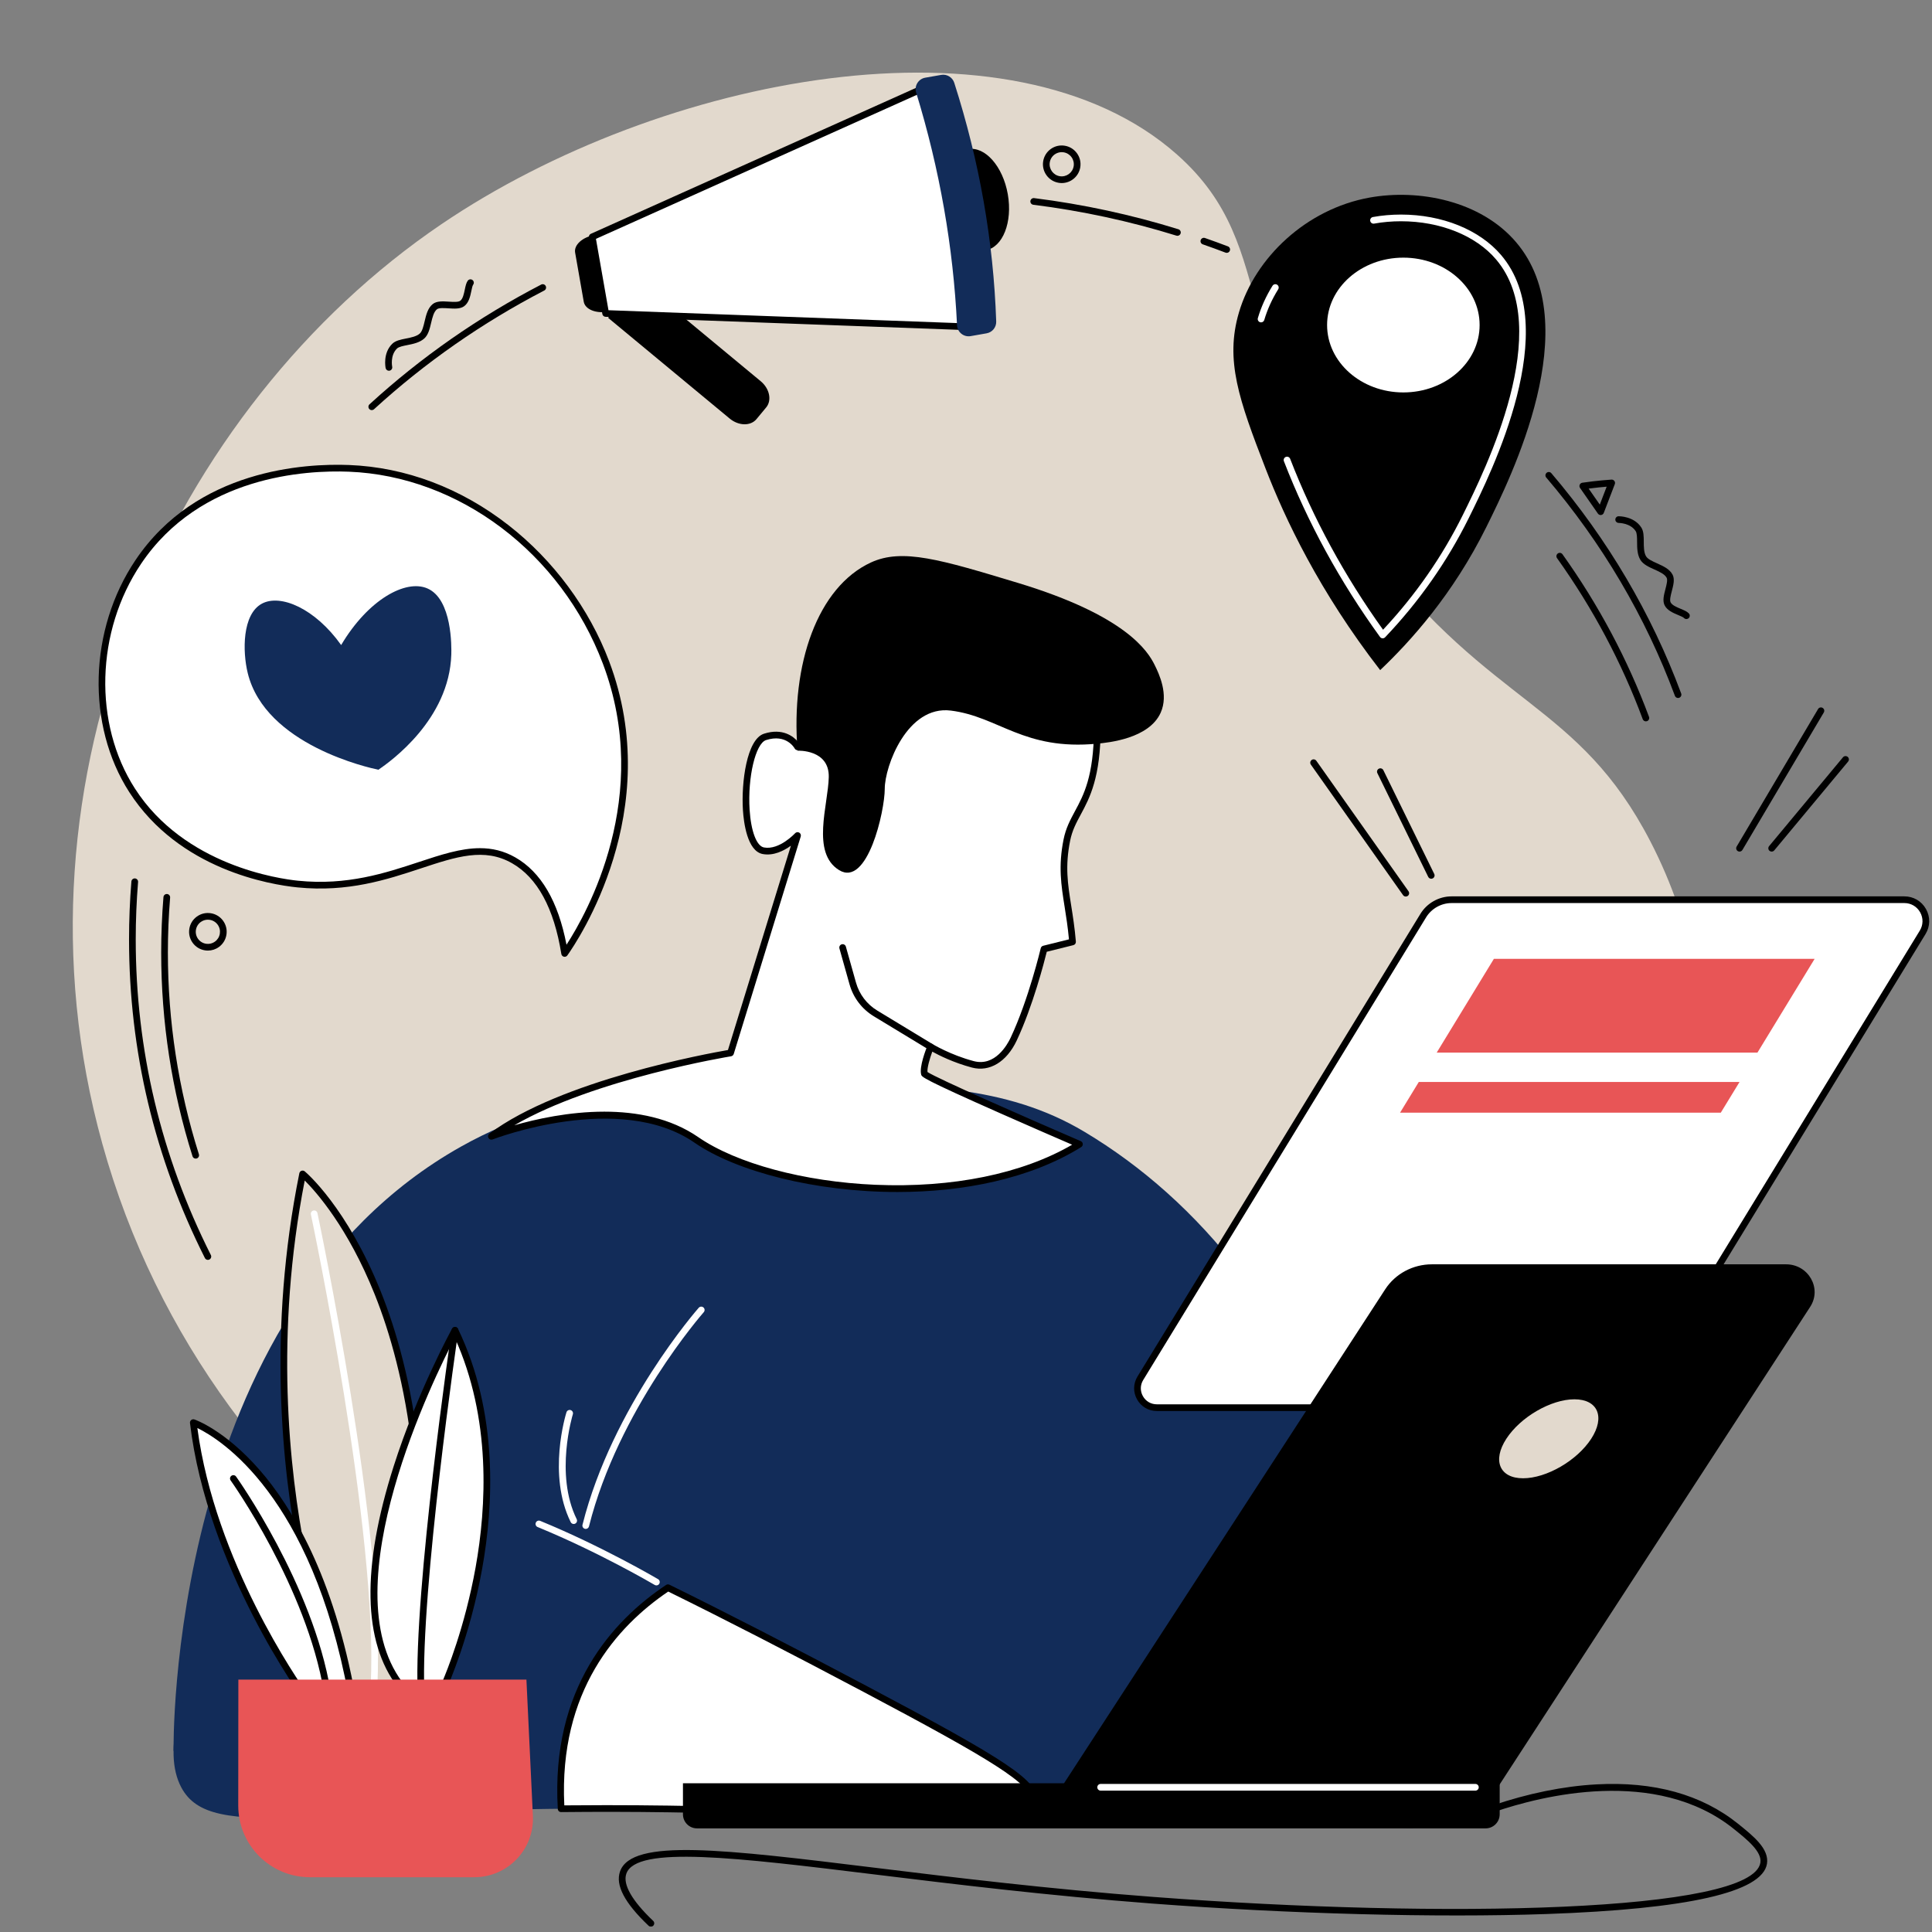 <svg xmlns="http://www.w3.org/2000/svg" xmlns:xlink="http://www.w3.org/1999/xlink" width="3000" zoomAndPan="magnify" viewBox="0 0 2250 2250" height="3000" preserveAspectRatio="xMidYMid meet" version="1.0"><rect x="0" y="0" width="2250" height="2250" fill="#808080" stroke="none"/><defs><clipPath id="b8f410d4c7"><path d="M 720 2077 L 2059 2077 L 2059 2243.566 L 720 2243.566 Z M 720 2077 " clip-rule="nonzero"/></clipPath></defs><path fill="#e2d9cd" d="M 1599.191 642.059 C 1423.715 413.074 1496.289 291.328 1370.82 180.039 C 1177.758 8.789 769.902 87.668 514.152 261.047 C 200.922 473.406 0.848 905.48 119.184 1332.07 C 245.215 1786.363 685.898 2066.957 1111.137 2048.949 C 1490.871 2032.867 1892.766 1777.215 1972.262 1422.602 C 1980.891 1384.168 2023.516 1175.918 1922.012 979.879 C 1838.113 817.855 1738.273 823.586 1599.191 642.059 " fill-opacity="1" fill-rule="nonzero"/><path fill="#ffffff" d="M 657.578 1110.395 C 666.855 1097.363 771.348 945.09 705.723 771.438 C 659.648 649.523 542.457 550.754 406.398 545.434 C 383.445 544.547 238.68 538.895 160.992 654.535 C 108.668 732.402 102.945 841.207 153.797 920.375 C 214.234 1014.445 329.656 1027.852 346.781 1029.578 C 466.668 1041.633 532.742 964.742 598.121 1001.859 C 638.125 1024.582 651.941 1075.273 657.578 1110.395 " fill-opacity="1" fill-rule="nonzero"/><path fill="#000000" d="M 558.945 987.785 C 572.91 987.785 586.508 990.781 600.043 998.469 C 629.977 1015.465 650.039 1049.691 659.75 1100.234 C 683.293 1063.953 760.473 927.336 702.078 772.82 C 653.453 644.145 534.57 554.34 406.25 549.332 C 356.48 547.375 233.246 553.965 164.223 656.699 C 111.496 735.176 108.559 842.734 157.082 918.258 C 214.797 1008.113 325.555 1023.527 347.172 1025.691 C 404.379 1031.461 448.719 1016.801 487.844 1003.891 C 513.273 995.48 536.57 987.785 558.945 987.785 Z M 657.578 1114.285 C 657.281 1114.285 656.988 1114.254 656.691 1114.184 C 655.152 1113.832 653.984 1112.574 653.73 1111 C 645.176 1057.66 625.82 1022.07 596.199 1005.242 C 563.973 986.945 531.453 997.672 490.281 1011.281 C 450.422 1024.441 405.25 1039.363 346.391 1033.453 C 315.148 1030.297 208.684 1013.008 150.523 922.469 C 100.379 844.406 103.352 733.328 157.758 652.348 C 228.965 546.355 355.465 539.551 406.547 541.543 C 472.496 544.121 536.691 568.363 592.199 611.645 C 644.586 652.488 686.195 708.754 709.367 770.062 C 775.172 944.176 672.66 1095.922 660.754 1112.645 C 660.012 1113.688 658.824 1114.285 657.578 1114.285 " fill-opacity="1" fill-rule="nonzero"/><path fill="#122c59" d="M 397.309 751.223 C 428.715 698.262 472.457 674.297 497.773 685.297 C 526.758 697.887 525.848 753.84 525.586 762.25 C 523.238 838.023 454.844 886.77 440.691 896.434 C 430.402 894.324 309.137 867.82 288.52 783.902 C 282.32 758.695 282.023 715.336 305.012 703.008 C 326.648 691.402 366.836 708.441 397.309 751.223 " fill-opacity="1" fill-rule="nonzero"/><path fill="#000000" d="M 708.207 370.129 L 849.824 487.48 C 860.195 496.074 874.16 496.359 881.008 488.09 L 892.285 474.477 C 899.133 466.219 896.273 452.551 885.898 443.957 L 744.285 326.586 L 708.207 370.129 " fill-opacity="1" fill-rule="nonzero"/><path fill="#000000" d="M 1173.684 226.211 C 1179.387 258.734 1167.906 287.926 1148.027 291.406 C 1128.156 294.902 1107.414 271.375 1101.699 238.852 C 1095.996 206.344 1107.473 177.148 1127.355 173.668 C 1147.223 170.172 1167.969 193.699 1173.684 226.211 " fill-opacity="1" fill-rule="nonzero"/><path fill="#000000" d="M 669.789 294.145 L 679.844 351.414 C 681.395 360.23 693.91 365.395 707.801 362.961 L 692.133 273.762 C 678.242 276.203 668.242 285.324 669.789 294.145 " fill-opacity="1" fill-rule="nonzero"/><path fill="#ffffff" d="M 1093.832 100.547 L 1071.566 104.453 L 689.68 275.859 L 705.344 365.055 L 1120.02 380.324 L 1142.285 376.418 L 1093.832 100.547 " fill-opacity="1" fill-rule="nonzero"/><path fill="#000000" d="M 708.633 361.281 L 1119.746 376.438 L 1137.773 373.273 L 1090.664 105.055 L 1072.719 108.219 L 694.039 278.168 Z M 1120.012 384.234 C 1119.969 384.234 1119.922 384.234 1119.875 384.234 L 705.199 368.953 C 703.363 368.891 701.824 367.551 701.504 365.742 L 685.84 276.531 C 685.531 274.77 686.457 273.039 688.082 272.305 L 1069.969 100.906 C 1070.262 100.781 1070.57 100.688 1070.887 100.629 L 1093.16 96.715 C 1094.184 96.543 1095.227 96.777 1096.074 97.355 C 1096.914 97.957 1097.488 98.867 1097.664 99.879 L 1146.121 375.75 C 1146.297 376.777 1146.062 377.824 1145.473 378.664 C 1144.879 379.508 1143.973 380.086 1142.957 380.273 L 1120.688 384.172 C 1120.465 384.219 1120.238 384.234 1120.012 384.234 " fill-opacity="1" fill-rule="nonzero"/><path fill="#122c59" d="M 1149 388.18 L 1130.402 391.449 C 1122.375 392.859 1114.957 386.895 1114.57 378.75 C 1110.156 287.613 1094.383 197.266 1066.945 107.785 C 1064.562 100.008 1069.508 91.895 1077.512 90.484 L 1096.098 87.227 C 1102.742 86.055 1109.246 89.984 1111.316 96.406 C 1140.676 188.016 1156.992 280.691 1160.18 374.418 C 1160.402 381.148 1155.637 387.02 1149 388.18 " fill-opacity="1" fill-rule="nonzero"/><path fill="#000000" d="M 1731.023 613.711 C 1692.078 692.309 1642.578 747 1607.34 780.414 C 1536.238 688.539 1496.492 604.113 1473.789 545.461 C 1442.914 465.668 1426.488 419.641 1442.852 363.957 C 1461.594 300.129 1521.207 243.496 1594.805 230.141 C 1652.254 219.727 1724.586 233.73 1765.773 282.223 C 1847.543 378.484 1759.867 555.477 1731.023 613.711 " fill-opacity="1" fill-rule="nonzero"/><path fill="#ffffff" d="M 1610.297 743.383 C 1610.207 743.383 1610.121 743.383 1610.031 743.371 C 1608.875 743.297 1607.82 742.711 1607.145 741.773 C 1560.535 677.434 1522.891 608.598 1495.242 537.156 C 1494.469 535.145 1495.465 532.891 1497.473 532.113 C 1499.477 531.355 1501.738 532.332 1502.512 534.344 C 1529.371 603.75 1565.75 670.695 1610.691 733.391 C 1648.316 693.215 1679.512 648.379 1703.441 600.043 C 1730.035 546.355 1810.984 382.969 1742.328 302.145 C 1718.68 274.293 1677.254 257.676 1631.543 257.676 C 1620.855 257.676 1610.352 258.598 1600.301 260.418 C 1598.176 260.801 1596.156 259.406 1595.758 257.281 C 1595.375 255.152 1596.781 253.133 1598.895 252.75 C 1609.414 250.848 1620.406 249.883 1631.543 249.883 C 1679.512 249.883 1723.148 267.535 1748.258 297.102 C 1820.23 381.824 1737.578 548.672 1710.43 603.496 C 1685.461 653.906 1652.711 700.57 1613.121 742.168 C 1612.375 742.945 1611.367 743.383 1610.297 743.383 " fill-opacity="1" fill-rule="nonzero"/><path fill="#ffffff" d="M 1468.648 375.43 C 1468.277 375.43 1467.91 375.375 1467.539 375.273 C 1465.473 374.664 1464.297 372.504 1464.906 370.438 C 1468.703 357.523 1474.441 344.863 1481.957 332.816 C 1483.102 330.992 1485.508 330.438 1487.32 331.574 C 1489.148 332.715 1489.715 335.109 1488.566 336.938 C 1481.418 348.391 1475.98 360.398 1472.367 372.629 C 1471.875 374.328 1470.316 375.43 1468.648 375.43 " fill-opacity="1" fill-rule="nonzero"/><path fill="#ffffff" d="M 1723.156 378.531 C 1723.156 421.879 1683.395 457.023 1634.332 457.023 C 1585.289 457.023 1545.527 421.879 1545.527 378.531 C 1545.527 335.199 1585.289 300.051 1634.332 300.051 C 1683.395 300.051 1723.156 335.199 1723.156 378.531 " fill-opacity="1" fill-rule="nonzero"/><path fill="#122c59" d="M 202.129 2039.055 C 202.129 2039.055 193.574 1528.242 536.844 1335.359 C 663.852 1263.992 815.844 1254.328 963.898 1260.66 C 1068.07 1265.102 1169.195 1261.977 1263.035 1318.137 C 1396.371 1397.918 1510.656 1535.387 1581.355 1746.238 L 1645.527 2129.316 L 202.129 2039.055 " fill-opacity="1" fill-rule="nonzero"/><path fill="#122c59" d="M 778.387 2106.691 C 369.266 2100.863 246.402 2147.496 211.176 2081.699 C 165.848 1997.027 296.832 1784.43 464.707 1743.211 C 506.531 1732.938 561.59 1730.625 1007.949 1967.188 C 1164.504 2050.152 1208.445 2077.316 1203.277 2097.828 C 1194.293 2133.457 1046.855 2110.52 778.387 2106.691 " fill-opacity="1" fill-rule="nonzero"/><path fill="#ffffff" d="M 682.16 1780.578 C 681.844 1780.578 681.523 1780.539 681.203 1780.457 C 679.121 1779.926 677.852 1777.816 678.379 1775.734 C 713.074 1637.637 812.758 1524.145 813.758 1523.008 C 815.188 1521.406 817.645 1521.262 819.254 1522.676 C 820.867 1524.105 821.012 1526.574 819.586 1528.18 C 818.598 1529.305 720.152 1641.43 685.93 1777.625 C 685.488 1779.398 683.902 1780.578 682.16 1780.578 " fill-opacity="1" fill-rule="nonzero"/><path fill="#ffffff" d="M 1007.949 1967.188 C 915.625 1918.25 840.086 1879.574 777.902 1849.039 C 717.777 1889.113 645.27 1966.836 653.504 2106.457 C 691.848 2106.047 733.383 2106.055 778.387 2106.691 C 1046.855 2110.52 1194.293 2133.457 1203.277 2097.828 C 1208.445 2077.316 1164.504 2050.152 1007.949 1967.188 " fill-opacity="1" fill-rule="nonzero"/><path fill="#000000" d="M 706.043 2102.285 C 730.105 2102.285 754.316 2102.453 778.445 2102.797 C 863.27 2104.012 936.938 2107.168 996.121 2109.695 C 1115.355 2114.805 1194.125 2118.172 1199.5 2096.867 C 1203.984 2079.078 1152.734 2048.324 1006.125 1970.621 C 918.707 1924.297 842.043 1884.91 778.207 1853.527 C 718.758 1893.754 650.656 1969.289 657.195 2102.527 C 673.363 2102.359 689.668 2102.285 706.043 2102.285 Z M 1118.473 2121.367 C 1086.477 2121.367 1045.699 2119.621 995.793 2117.484 C 936.656 2114.945 863.051 2111.793 778.332 2110.59 C 736.582 2109.988 694.598 2109.914 653.547 2110.352 C 651.375 2110.398 649.738 2108.758 649.617 2106.684 C 641.32 1966.059 713.625 1887.199 775.742 1845.793 C 776.895 1845.027 778.371 1844.938 779.617 1845.551 C 843.93 1877.117 921.363 1916.895 1009.773 1963.742 C 1170.348 2048.84 1212.98 2075.23 1207.055 2098.781 C 1202.672 2116.16 1173.676 2121.367 1118.473 2121.367 " fill-opacity="1" fill-rule="nonzero"/><path fill="#ffffff" d="M 764.434 1846.352 C 763.762 1846.352 763.078 1846.172 762.461 1845.809 C 761.82 1845.43 697.773 1807.754 626.121 1778.391 C 624.129 1777.578 623.18 1775.301 623.996 1773.305 C 624.809 1771.32 627.086 1770.375 629.07 1771.18 C 701.27 1800.777 765.777 1838.723 766.418 1839.102 C 768.273 1840.184 768.887 1842.582 767.793 1844.438 C 767.066 1845.664 765.766 1846.352 764.434 1846.352 " fill-opacity="1" fill-rule="nonzero"/><path fill="#ffffff" d="M 668.129 1774.828 C 666.695 1774.828 665.316 1774.039 664.633 1772.652 C 637.367 1717.449 658.781 1647.688 659.707 1644.742 C 660.355 1642.691 662.543 1641.559 664.586 1642.195 C 666.641 1642.844 667.785 1645.031 667.137 1647.082 C 666.922 1647.77 645.758 1716.836 671.621 1769.207 C 672.57 1771.145 671.781 1773.469 669.852 1774.426 C 669.297 1774.695 668.711 1774.828 668.129 1774.828 " fill-opacity="1" fill-rule="nonzero"/><path fill="#ffffff" d="M 928.816 973.035 L 850.785 1226.293 C 850.785 1226.293 660.863 1256.918 572.25 1323.363 C 572.25 1323.363 720.828 1265.277 811.051 1327.555 C 901.27 1389.824 1127.246 1413.309 1257.125 1332.562 C 1257.125 1332.562 1077.941 1255.383 1076.57 1250.457 C 1074.293 1242.266 1083.738 1219.102 1083.738 1219.102 C 1083.738 1219.102 1104.777 1232.051 1132.98 1239.527 C 1154.09 1245.113 1171.211 1229.953 1180.527 1210.133 C 1201.777 1164.973 1215.824 1105.207 1215.824 1105.207 L 1249.07 1096.941 C 1244.977 1047.637 1233.383 1023.637 1242.426 978.418 C 1249.863 941.266 1277.953 934.477 1277.953 846.387 L 1036.535 758.027 L 928.871 869.785 C 928.871 869.785 918.031 849.504 890.977 858.168 C 863.906 866.848 859.535 985.301 889 990.777 C 909.262 994.547 928.816 973.035 928.816 973.035 " fill-opacity="1" fill-rule="nonzero"/><path fill="#000000" d="M 703.77 1294.641 C 741.34 1294.641 780.777 1301.926 813.262 1324.344 C 857.738 1355.039 936.711 1376.293 1019.379 1379.797 C 1109.242 1383.602 1190.242 1367.059 1248.625 1333.129 C 1234.27 1326.918 1199.91 1312.031 1165.789 1296.918 C 1074.172 1256.352 1073.57 1254.215 1072.816 1251.508 C 1070.301 1242.48 1078.469 1221.699 1080.137 1217.625 C 1080.574 1216.566 1081.445 1215.75 1082.531 1215.395 C 1083.617 1215.039 1084.812 1215.184 1085.781 1215.785 C 1085.992 1215.902 1106.715 1228.547 1133.984 1235.762 C 1158.883 1242.375 1173.207 1216.543 1177.008 1208.477 C 1197.844 1164.203 1211.895 1104.914 1212.039 1104.32 C 1212.367 1102.891 1213.477 1101.781 1214.895 1101.43 L 1244.906 1093.969 C 1243.582 1079.613 1241.684 1067.625 1239.84 1056.008 C 1235.828 1030.73 1232.355 1008.91 1238.613 977.652 C 1241.258 964.449 1246.391 954.91 1251.824 944.816 C 1262.082 925.781 1273.676 904.25 1274.047 849.102 L 1037.586 762.551 L 931.684 872.492 C 930.82 873.387 929.582 873.812 928.34 873.637 C 927.098 873.469 926.031 872.715 925.438 871.617 C 925.062 870.934 915.648 854.355 892.156 861.891 C 879.926 865.797 870.609 905.172 872.98 942.879 C 874.574 968.062 881.137 985.359 889.711 986.953 C 907.562 990.27 925.758 970.613 925.934 970.41 C 927.16 969.078 929.164 968.762 930.754 969.656 C 932.332 970.57 933.078 972.445 932.531 974.188 L 854.508 1227.434 C 854.07 1228.855 852.867 1229.906 851.406 1230.141 C 849.68 1230.414 692.262 1256.305 598.945 1310.508 C 623.953 1303.328 662.742 1294.641 703.77 1294.641 Z M 1045.199 1388.203 C 949.719 1388.203 857.562 1364.391 808.836 1330.754 C 721.332 1270.352 575.137 1326.426 573.668 1327 C 571.852 1327.711 569.797 1326.965 568.852 1325.266 C 567.898 1323.566 568.355 1321.43 569.914 1320.258 C 652.867 1258.039 825.398 1226.707 847.77 1222.855 L 921.082 984.91 C 912.887 990.816 900.867 996.945 888.281 994.613 C 870.172 991.238 866.113 957.66 865.207 943.379 C 863.188 911.348 869.602 860.93 889.781 854.465 C 911.387 847.543 923.938 857.602 929.277 863.766 L 1033.734 755.324 C 1034.801 754.219 1036.43 753.84 1037.883 754.371 L 1279.285 842.727 C 1280.82 843.281 1281.848 844.746 1281.848 846.387 C 1281.848 905.516 1269.004 929.352 1258.684 948.512 C 1253.309 958.5 1248.66 967.117 1246.25 979.184 C 1240.262 1009.07 1243.477 1029.246 1247.535 1054.797 C 1249.449 1066.836 1251.613 1080.496 1252.953 1096.609 C 1253.113 1098.523 1251.871 1100.258 1250.016 1100.719 L 1219.062 1108.418 C 1216.219 1119.918 1202.875 1171.809 1184.055 1211.793 C 1172.367 1236.637 1152.418 1248.699 1131.992 1243.297 C 1110.477 1237.605 1093.242 1228.879 1085.734 1224.734 C 1082.676 1233.094 1079.641 1243.73 1080.148 1248.465 C 1090.988 1255.785 1191.824 1300.188 1258.672 1328.984 C 1260.008 1329.551 1260.902 1330.824 1261.008 1332.266 C 1261.129 1333.719 1260.418 1335.098 1259.191 1335.871 C 1199.273 1373.113 1121.184 1388.203 1045.199 1388.203 " fill-opacity="1" fill-rule="nonzero"/><path fill="#000000" d="M 928.82 874.242 C 928.82 874.242 965.848 872.445 965.188 904.93 C 964.512 937.406 944.34 993.207 977.285 1013.371 C 1010.207 1033.543 1030.379 944.816 1030.379 918.598 C 1030.379 892.375 1056.562 821.18 1107.328 827.543 C 1163.359 834.555 1192.098 874.336 1277.953 866.07 C 1290.898 864.812 1338.125 860.262 1351.707 830.02 C 1361.277 808.742 1349.742 784.582 1344.762 774.52 C 1336.777 758.32 1311.18 716.84 1185.188 678.762 C 1095.629 651.711 1050.859 638.172 1014.254 655.07 C 952.562 683.551 920.746 772.605 928.82 874.242 " fill-opacity="1" fill-rule="nonzero"/><path fill="#ffffff" d="M 1083.738 1219.102 L 1019.664 1180.246 C 1006.715 1172.383 997.219 1159.895 993.109 1145.305 L 981.352 1103.484 L 1083.738 1219.102 " fill-opacity="1" fill-rule="nonzero"/><path fill="#000000" d="M 1083.738 1222.984 C 1083.055 1222.984 1082.352 1222.809 1081.715 1222.43 L 1017.645 1183.578 C 1003.793 1175.168 993.75 1161.961 989.355 1146.363 L 977.598 1104.543 C 977.02 1102.469 978.223 1100.32 980.289 1099.742 C 982.367 1099.16 984.516 1100.363 985.094 1102.43 L 996.867 1144.25 C 1000.715 1157.934 1009.523 1169.539 1021.691 1176.918 L 1085.758 1215.773 C 1087.598 1216.883 1088.188 1219.281 1087.074 1221.121 C 1086.332 1222.324 1085.059 1222.984 1083.738 1222.984 " fill-opacity="1" fill-rule="nonzero"/><path fill="#ffffff" d="M 1878.938 1639.363 L 1347.238 1639.363 C 1329.656 1639.363 1318.879 1620.102 1328.055 1605.109 L 1657.512 1066.312 C 1664.535 1054.824 1677.043 1047.801 1690.527 1047.801 L 2217.809 1047.801 C 2237.324 1047.801 2249.297 1069.172 2239.113 1085.82 L 1911.953 1620.852 C 1904.93 1632.348 1892.418 1639.363 1878.938 1639.363 " fill-opacity="1" fill-rule="nonzero"/><path fill="#000000" d="M 1690.531 1051.695 C 1678.488 1051.695 1667.113 1058.074 1660.832 1068.344 L 1331.375 1607.141 C 1327.809 1612.961 1327.668 1619.996 1331.016 1625.945 C 1334.359 1631.91 1340.422 1635.461 1347.238 1635.461 L 1878.953 1635.461 C 1890.988 1635.461 1902.359 1629.086 1908.641 1618.816 L 2235.801 1083.777 C 2239.844 1077.172 2239.98 1069.215 2236.211 1062.469 C 2232.426 1055.719 2225.547 1051.695 2217.82 1051.695 Z M 1878.953 1643.254 L 1347.238 1643.254 C 1337.562 1643.254 1328.957 1638.199 1324.227 1629.762 C 1319.484 1621.32 1319.676 1611.344 1324.715 1603.074 L 1654.199 1064.277 C 1661.883 1051.711 1675.797 1043.906 1690.531 1043.906 L 2217.82 1043.906 C 2228.406 1043.906 2237.832 1049.418 2243.016 1058.668 C 2248.18 1067.895 2247.977 1078.805 2242.449 1087.848 L 1915.289 1622.887 C 1907.605 1635.453 1893.691 1643.254 1878.953 1643.254 " fill-opacity="1" fill-rule="nonzero"/><path fill="#e85556" d="M 2004.051 1295.793 L 1630.516 1295.793 L 1652.312 1260.07 L 2025.852 1260.07 L 2004.051 1295.793 " fill-opacity="1" fill-rule="nonzero"/><path fill="#e85556" d="M 2046.703 1225.883 L 1673.16 1225.883 L 1739.777 1116.668 L 2113.316 1116.668 L 2046.703 1225.883 " fill-opacity="1" fill-rule="nonzero"/><path fill="#000000" d="M 1744.68 2080.941 L 1236.473 2080.941 L 1613.219 1501.5 C 1625 1483.402 1645.504 1472.422 1667.562 1472.422 L 2080 1472.422 C 2106.176 1472.422 2122.109 1500.461 2108.117 1521.977 L 1744.68 2080.941 " fill-opacity="1" fill-rule="nonzero"/><path fill="#e2d9cd" d="M 1853.102 1675.605 C 1836.586 1701.004 1801.066 1721.59 1773.773 1721.59 C 1746.484 1721.59 1737.738 1701.004 1754.246 1675.605 C 1770.762 1650.199 1806.273 1629.621 1833.574 1629.621 C 1860.867 1629.621 1869.605 1650.199 1853.102 1675.605 " fill-opacity="1" fill-rule="nonzero"/><path fill="#000000" d="M 1730.176 2129.312 L 811.715 2129.312 C 802.684 2129.312 795.367 2121.992 795.367 2112.957 L 795.367 2076.789 L 1746.52 2076.789 L 1746.52 2112.957 C 1746.52 2121.992 1739.191 2129.312 1730.176 2129.312 " fill-opacity="1" fill-rule="nonzero"/><path fill="#ffffff" d="M 1718.242 2085.359 L 1281.797 2085.359 C 1279.652 2085.359 1277.906 2083.613 1277.906 2081.465 C 1277.906 2079.316 1279.652 2077.566 1281.797 2077.566 L 1718.242 2077.566 C 1720.402 2077.566 1722.137 2079.316 1722.137 2081.465 C 1722.137 2083.613 1720.402 2085.359 1718.242 2085.359 " fill-opacity="1" fill-rule="nonzero"/><g clip-path="url(#b8f410d4c7)"><path fill="#000000" d="M 758.035 2243.777 C 757.07 2243.777 756.105 2243.422 755.348 2242.715 C 727.352 2216.125 716.473 2195.441 722.094 2179.441 C 735.777 2140.52 842.902 2153.637 1020.375 2175.348 C 1109.785 2186.293 1221.055 2199.902 1342.66 2209.109 C 1682.918 2234.91 2040.586 2227.082 2050.105 2169.348 C 2052.219 2156.48 2034.688 2142.406 2019.246 2130.008 C 1928.426 2057.094 1794.277 2091.734 1740.809 2109.996 C 1738.773 2110.707 1736.559 2109.621 1735.859 2107.578 C 1735.16 2105.547 1736.25 2103.324 1738.289 2102.633 C 1779.137 2088.676 1820.84 2080.188 1858.906 2078.098 C 1926.055 2074.391 1981.633 2089.82 2024.121 2123.93 C 2042.07 2138.348 2060.645 2153.258 2057.793 2170.613 C 2052.348 2203.645 1965.852 2223.316 1800.738 2229.074 C 1673.016 2233.527 1501.559 2228.969 1342.062 2216.883 C 1220.293 2207.66 1108.922 2194.027 1019.43 2183.078 C 857.812 2163.301 741.047 2149.02 729.445 2182.031 C 725.066 2194.461 735.883 2213.492 760.711 2237.059 C 762.273 2238.543 762.34 2241.004 760.855 2242.562 C 760.09 2243.371 759.062 2243.777 758.035 2243.777 " fill-opacity="1" fill-rule="nonzero"/></g><path fill="#000000" d="M 2025.844 991.77 C 2025.168 991.77 2024.496 991.594 2023.867 991.234 C 2022.016 990.129 2021.402 987.746 2022.496 985.895 L 2117.305 825.773 C 2118.379 823.922 2120.785 823.309 2122.629 824.398 C 2124.48 825.492 2125.094 827.883 2124 829.734 L 2029.211 989.855 C 2028.477 991.082 2027.176 991.77 2025.844 991.77 " fill-opacity="1" fill-rule="nonzero"/><path fill="#000000" d="M 2063.277 991.77 C 2062.395 991.77 2061.52 991.484 2060.797 990.879 C 2059.133 989.5 2058.906 987.039 2060.293 985.387 L 2146.324 881.93 C 2147.703 880.281 2150.152 880.055 2151.801 881.43 C 2153.461 882.809 2153.691 885.258 2152.312 886.91 L 2066.27 990.375 C 2065.516 991.285 2064.395 991.77 2063.277 991.77 " fill-opacity="1" fill-rule="nonzero"/><path fill="#000000" d="M 1637.188 1044.105 C 1635.953 1044.105 1634.758 1043.543 1634 1042.465 L 1526.633 890.484 C 1525.387 888.723 1525.805 886.293 1527.566 885.055 C 1529.316 883.809 1531.75 884.23 1532.996 885.992 L 1640.363 1037.965 C 1641.598 1039.734 1641.191 1042.164 1639.43 1043.398 C 1638.746 1043.887 1637.969 1044.105 1637.188 1044.105 " fill-opacity="1" fill-rule="nonzero"/><path fill="#000000" d="M 1666.812 1023.387 C 1665.375 1023.387 1663.977 1022.586 1663.309 1021.211 L 1604.078 900.398 C 1603.113 898.461 1603.918 896.129 1605.855 895.188 C 1607.785 894.242 1610.125 895.031 1611.062 896.969 L 1670.305 1017.781 C 1671.254 1019.711 1670.453 1022.051 1668.531 1022.988 C 1667.969 1023.266 1667.387 1023.387 1666.812 1023.387 " fill-opacity="1" fill-rule="nonzero"/><path fill="#000000" d="M 1954.23 812.879 C 1952.637 812.879 1951.164 811.906 1950.578 810.328 C 1916.379 718.234 1865.965 632.699 1800.738 556.125 C 1799.344 554.48 1799.559 552.027 1801.184 550.637 C 1802.816 549.23 1805.281 549.422 1806.688 551.07 C 1872.5 628.34 1923.359 714.672 1957.891 807.613 C 1958.629 809.633 1957.602 811.879 1955.582 812.633 C 1955.133 812.797 1954.688 812.879 1954.23 812.879 " fill-opacity="1" fill-rule="nonzero"/><path fill="#000000" d="M 1428.641 294.457 C 1428.172 294.457 1427.699 294.387 1427.246 294.211 C 1418.41 290.836 1409.5 287.59 1400.734 284.547 C 1398.703 283.836 1397.629 281.621 1398.34 279.578 C 1399.051 277.551 1401.27 276.473 1403.297 277.184 C 1412.121 280.258 1421.102 283.531 1430.027 286.926 C 1432.027 287.691 1433.031 289.938 1432.273 291.953 C 1431.684 293.516 1430.203 294.457 1428.641 294.457 " fill-opacity="1" fill-rule="nonzero"/><path fill="#000000" d="M 1371.223 274.617 C 1370.836 274.617 1370.438 274.555 1370.07 274.438 C 1316.02 257.656 1259.934 245.543 1203.371 238.453 C 1201.234 238.188 1199.727 236.242 1199.992 234.098 C 1200.27 231.969 1202.234 230.461 1204.332 230.715 C 1261.367 237.879 1317.895 250.082 1372.375 266.992 C 1374.426 267.645 1375.578 269.816 1374.941 271.867 C 1374.426 273.535 1372.871 274.617 1371.223 274.617 " fill-opacity="1" fill-rule="nonzero"/><path fill="#000000" d="M 432.973 477.621 C 431.914 477.621 430.863 477.195 430.094 476.348 C 428.641 474.762 428.75 472.297 430.336 470.855 C 490.113 416.133 557.379 369.211 630.27 331.41 C 632.191 330.418 634.531 331.172 635.523 333.082 C 636.516 334.988 635.77 337.344 633.859 338.32 C 561.578 375.824 494.871 422.348 435.602 476.586 C 434.852 477.281 433.906 477.621 432.973 477.621 " fill-opacity="1" fill-rule="nonzero"/><path fill="#000000" d="M 242.094 1467.238 C 240.664 1467.238 239.297 1466.457 238.613 1465.09 C 179.996 1348.629 150.281 1223.777 150.281 1094 C 150.281 1071.547 151.203 1048.855 153.027 1026.566 C 153.203 1024.426 155.09 1022.836 157.223 1023 C 159.367 1023.176 160.965 1025.055 160.793 1027.203 C 158.984 1049.277 158.07 1071.758 158.07 1094 C 158.07 1222.551 187.508 1346.223 245.566 1461.594 C 246.535 1463.516 245.762 1465.855 243.844 1466.824 C 243.281 1467.105 242.68 1467.238 242.094 1467.238 " fill-opacity="1" fill-rule="nonzero"/><path fill="#000000" d="M 1916.781 840.094 C 1915.207 840.094 1913.715 839.137 1913.125 837.559 C 1888.598 771.465 1855.004 708.371 1813.312 650.008 C 1812.066 648.254 1812.48 645.828 1814.23 644.566 C 1815.973 643.32 1818.41 643.73 1819.656 645.484 C 1861.75 704.398 1895.656 768.109 1920.438 834.848 C 1921.18 836.863 1920.152 839.109 1918.137 839.859 C 1917.699 840.023 1917.234 840.094 1916.781 840.094 " fill-opacity="1" fill-rule="nonzero"/><path fill="#000000" d="M 227.914 1349.312 C 226.258 1349.312 224.727 1348.254 224.203 1346.602 C 200 1269.914 187.727 1190.105 187.727 1109.371 C 187.727 1087.852 188.613 1066.094 190.359 1044.723 C 190.535 1042.586 192.426 1041.016 194.555 1041.156 C 196.699 1041.332 198.297 1043.223 198.121 1045.359 C 196.391 1066.52 195.516 1088.066 195.516 1109.371 C 195.516 1189.305 207.668 1268.324 231.633 1344.25 C 232.277 1346.305 231.141 1348.488 229.09 1349.137 C 228.699 1349.258 228.301 1349.312 227.914 1349.312 " fill-opacity="1" fill-rule="nonzero"/><path fill="#000000" d="M 1236.449 177.203 C 1233.523 177.203 1230.66 178.125 1228.223 179.871 C 1225.18 182.082 1223.176 185.34 1222.57 189.051 C 1221.328 196.719 1226.57 203.977 1234.223 205.215 C 1241.887 206.445 1249.145 201.219 1250.387 193.555 C 1250.992 189.84 1250.102 186.113 1247.902 183.051 C 1245.707 180.008 1242.449 177.992 1238.723 177.383 C 1237.961 177.266 1237.207 177.203 1236.449 177.203 Z M 1236.496 213.188 C 1235.344 213.188 1234.16 213.094 1232.98 212.895 C 1221.074 210.973 1212.953 199.719 1214.875 187.812 C 1215.816 182.039 1218.934 176.977 1223.68 173.551 C 1228.422 170.129 1234.207 168.766 1239.977 169.707 C 1245.738 170.629 1250.797 173.766 1254.219 178.492 C 1257.645 183.23 1259.004 189.02 1258.082 194.793 C 1256.34 205.52 1247.023 213.188 1236.496 213.188 " fill-opacity="1" fill-rule="nonzero"/><path fill="#000000" d="M 1850.133 569.02 L 1863.113 587.652 L 1871.121 566.781 C 1866.031 567.215 1858.309 567.941 1850.133 569.02 Z M 1864.125 599.805 C 1862.859 599.805 1861.66 599.199 1860.918 598.133 L 1840.105 568.262 C 1839.34 567.16 1839.207 565.734 1839.727 564.496 C 1840.266 563.258 1841.395 562.383 1842.73 562.184 C 1859.48 559.652 1876.543 558.562 1876.703 558.551 C 1878.047 558.453 1879.301 559.062 1880.094 560.137 C 1880.887 561.203 1881.078 562.598 1880.594 563.836 L 1867.758 597.312 C 1867.246 598.66 1866.02 599.602 1864.594 599.773 C 1864.445 599.805 1864.27 599.805 1864.125 599.805 " fill-opacity="1" fill-rule="nonzero"/><path fill="#000000" d="M 452.922 431.77 C 451.109 431.77 449.492 430.492 449.109 428.66 C 448.961 427.949 445.625 411.078 457.008 400.219 C 460.734 396.656 466.59 395.492 472.793 394.258 C 478.836 393.055 485.074 391.816 488.867 388.457 C 491.762 385.887 493.152 380.012 494.492 374.32 C 496.297 366.684 498.16 358.793 503.984 354.105 C 508.613 350.391 515.805 350.859 522.766 351.312 C 527.852 351.637 533.605 352.008 535.949 350.332 C 539.047 348.105 540.254 342.301 541.316 337.191 C 542.184 333.016 542.938 329.414 544.754 326.914 C 546.023 325.18 548.457 324.797 550.195 326.062 C 551.934 327.34 552.316 329.766 551.055 331.512 C 550.219 332.648 549.539 335.914 548.945 338.781 C 547.66 344.965 546.059 352.645 540.5 356.648 C 535.895 359.969 528.957 359.531 522.258 359.074 C 517.039 358.75 511.133 358.348 508.867 360.18 C 505.129 363.176 503.574 369.75 502.07 376.105 C 500.453 382.977 498.773 390.07 494.043 394.27 C 488.668 399.039 481.047 400.562 474.316 401.895 C 469.477 402.859 464.477 403.855 462.391 405.855 C 454.098 413.762 456.711 426.945 456.734 427.086 C 457.176 429.188 455.816 431.242 453.715 431.684 C 453.449 431.742 453.18 431.77 452.922 431.77 " fill-opacity="1" fill-rule="nonzero"/><path fill="#000000" d="M 1963.988 720.934 C 1962.949 720.934 1961.918 720.527 1961.148 719.703 C 1960.184 718.668 1957.102 717.395 1954.391 716.262 C 1948.57 713.828 1941.32 710.805 1938.457 704.594 C 1936.051 699.434 1937.812 692.719 1939.52 686.211 C 1940.832 681.16 1942.332 675.422 1940.961 672.852 C 1938.719 668.613 1932.566 665.84 1926.605 663.168 C 1920.172 660.273 1913.527 657.293 1910.293 651.852 C 1906.625 645.668 1906.586 637.887 1906.543 631.035 C 1906.516 626.094 1906.473 621.004 1904.918 618.582 C 1898.766 609.012 1885.32 609.012 1885.141 609.012 C 1883.012 608.93 1881.223 607.305 1881.211 605.152 C 1881.18 603.012 1882.891 601.25 1885.027 601.223 C 1885.766 601.238 1902.949 601.121 1911.469 614.359 C 1914.27 618.699 1914.297 624.672 1914.336 630.992 C 1914.363 637.148 1914.406 643.516 1916.992 647.875 C 1918.969 651.191 1924.48 653.668 1929.797 656.062 C 1936.957 659.281 1944.375 662.613 1947.855 669.211 C 1950.641 674.461 1948.805 681.441 1947.043 688.184 C 1945.758 693.109 1944.305 698.691 1945.508 701.32 C 1947.113 704.777 1952.582 707.055 1957.398 709.07 C 1961.328 710.707 1964.73 712.133 1966.844 714.391 C 1968.309 715.965 1968.215 718.43 1966.645 719.898 C 1965.887 720.602 1964.938 720.934 1963.988 720.934 " fill-opacity="1" fill-rule="nonzero"/><path fill="#000000" d="M 242.059 1071.062 C 239.125 1071.062 236.27 1071.984 233.844 1073.73 C 230.797 1075.926 228.785 1079.188 228.18 1082.906 C 227.582 1086.621 228.461 1090.344 230.664 1093.402 C 232.867 1096.445 236.121 1098.465 239.84 1099.07 C 243.551 1099.66 247.285 1098.781 250.336 1096.574 C 253.387 1094.379 255.395 1091.121 256 1087.402 C 256.602 1083.684 255.719 1079.965 253.52 1076.906 C 251.316 1073.859 248.059 1071.84 244.34 1071.242 C 243.582 1071.121 242.816 1071.062 242.059 1071.062 Z M 242.137 1107.039 C 240.965 1107.039 239.781 1106.941 238.594 1106.754 C 232.824 1105.82 227.766 1102.703 224.348 1097.957 C 220.926 1093.211 219.559 1087.426 220.488 1081.664 C 221.426 1075.891 224.547 1070.824 229.289 1067.414 C 234.027 1063.992 239.816 1062.621 245.586 1063.555 C 251.355 1064.484 256.414 1067.617 259.832 1072.348 C 263.254 1077.094 264.625 1082.883 263.691 1088.641 C 262.758 1094.414 259.633 1099.48 254.895 1102.891 C 251.125 1105.617 246.695 1107.039 242.137 1107.039 " fill-opacity="1" fill-rule="nonzero"/><path fill="#e2d9cd" d="M 405.25 1990.789 C 405.25 1990.789 281.352 1719.223 352.426 1367.164 C 352.426 1367.164 544.449 1528.062 475.219 1990.789 L 405.25 1990.789 " fill-opacity="1" fill-rule="nonzero"/><path fill="#000000" d="M 407.793 1986.895 L 471.863 1986.895 C 506.617 1750.977 471.824 1596.066 436.41 1507.508 C 405.199 1429.469 368.078 1387.957 354.875 1374.816 C 320.074 1553.184 336.176 1709.785 356.008 1810.246 C 375.543 1909.199 402.32 1974.188 407.793 1986.895 Z M 475.219 1994.688 L 405.25 1994.688 C 403.723 1994.688 402.34 1993.801 401.707 1992.41 C 401.395 1991.723 370.293 1922.809 348.367 1811.746 C 328.141 1709.301 311.766 1548.879 348.605 1366.387 C 348.879 1365.039 349.836 1363.941 351.133 1363.48 C 352.43 1363.035 353.871 1363.293 354.926 1364.176 C 356.918 1365.844 404.133 1406.148 443.398 1504 C 479.48 1593.93 514.965 1751.477 479.074 1991.367 C 478.789 1993.266 477.152 1994.688 475.219 1994.688 " fill-opacity="1" fill-rule="nonzero"/><path fill="#ffffff" d="M 435.555 1966.375 C 435.484 1966.375 435.41 1966.363 435.336 1966.363 C 433.188 1966.246 431.547 1964.414 431.66 1962.266 C 441.145 1788.668 362.867 1418.109 362.074 1414.383 C 361.625 1412.277 362.969 1410.211 365.07 1409.766 C 367.168 1409.312 369.246 1410.66 369.691 1412.762 C 370.488 1416.492 448.98 1788.062 439.438 1962.691 C 439.324 1964.758 437.605 1966.375 435.555 1966.375 " fill-opacity="1" fill-rule="nonzero"/><path fill="#ffffff" d="M 529.895 1549.27 C 529.895 1549.27 370.262 1837.672 466.285 1962.477 L 517.648 1962.477 C 517.648 1962.477 620.301 1737.023 529.895 1549.27 " fill-opacity="1" fill-rule="nonzero"/><path fill="#000000" d="M 468.223 1958.582 L 515.105 1958.582 C 519.961 1947.273 541.379 1895.008 553.875 1825.395 C 566.531 1754.934 572.312 1652.09 529.668 1557.98 C 506.66 1602.043 385.23 1847.047 468.223 1958.582 Z M 517.648 1966.375 L 466.285 1966.375 C 465.078 1966.375 463.941 1965.809 463.203 1964.852 C 422.555 1912.02 420.93 1825.57 458.367 1707.887 C 486.07 1620.828 526.086 1548.098 526.484 1547.379 C 527.191 1546.102 528.566 1545.32 530.004 1545.371 C 531.461 1545.418 532.773 1546.258 533.402 1547.578 C 580.559 1645.5 574.711 1753.566 561.508 1826.965 C 547.227 1906.359 521.453 1963.516 521.195 1964.082 C 520.562 1965.477 519.176 1966.375 517.648 1966.375 " fill-opacity="1" fill-rule="nonzero"/><path fill="#000000" d="M 490.273 1974.012 C 488.188 1974.012 486.465 1972.363 486.383 1970.273 C 481.754 1851.188 525.602 1551.711 526.043 1548.703 C 526.355 1546.562 528.34 1545.102 530.461 1545.406 C 532.59 1545.727 534.062 1547.695 533.75 1549.832 C 533.305 1552.836 489.566 1851.605 494.164 1969.965 C 494.25 1972.113 492.574 1973.922 490.426 1974.012 C 490.375 1974.012 490.324 1974.012 490.273 1974.012 " fill-opacity="1" fill-rule="nonzero"/><path fill="#ffffff" d="M 225.129 1656.777 C 225.129 1656.777 361.113 1703.176 410.352 1977.848 L 356.867 1977.848 C 356.867 1977.848 245.246 1827 225.129 1656.777 " fill-opacity="1" fill-rule="nonzero"/><path fill="#000000" d="M 358.855 1973.953 L 405.684 1973.953 C 362.738 1741.203 256.227 1675.914 229.848 1663.082 C 250.488 1818.379 347.215 1957.66 358.855 1973.953 Z M 410.352 1981.746 L 356.867 1981.746 C 355.629 1981.746 354.469 1981.156 353.734 1980.164 C 352.609 1978.652 241.27 1826.531 221.258 1657.238 C 221.102 1655.898 221.641 1654.59 222.68 1653.754 C 223.723 1652.902 225.125 1652.668 226.387 1653.09 C 227.816 1653.574 261.836 1665.562 302.211 1711.746 C 339.164 1754.027 388.59 1834.395 414.188 1977.168 C 414.391 1978.297 414.082 1979.469 413.34 1980.355 C 412.602 1981.238 411.504 1981.746 410.352 1981.746 " fill-opacity="1" fill-rule="nonzero"/><path fill="#000000" d="M 381.117 1974.012 C 379.242 1974.012 377.59 1972.656 377.277 1970.758 C 357.047 1848.488 269.5 1725.367 268.617 1724.133 C 267.363 1722.387 267.766 1719.949 269.512 1718.699 C 271.258 1717.449 273.691 1717.852 274.945 1719.598 C 275.84 1720.836 364.438 1845.441 384.961 1969.48 C 385.312 1971.605 383.879 1973.609 381.758 1973.953 C 381.539 1973.988 381.328 1974.012 381.117 1974.012 " fill-opacity="1" fill-rule="nonzero"/><path fill="#e85556" d="M 277.59 1956.055 L 613.074 1956.055 L 620.602 2114.734 C 622.445 2153.645 591.398 2186.195 552.445 2186.195 L 360.848 2186.195 C 314.762 2186.195 277.41 2148.816 277.453 2102.727 L 277.59 1956.055 " fill-opacity="1" fill-rule="nonzero"/></svg>